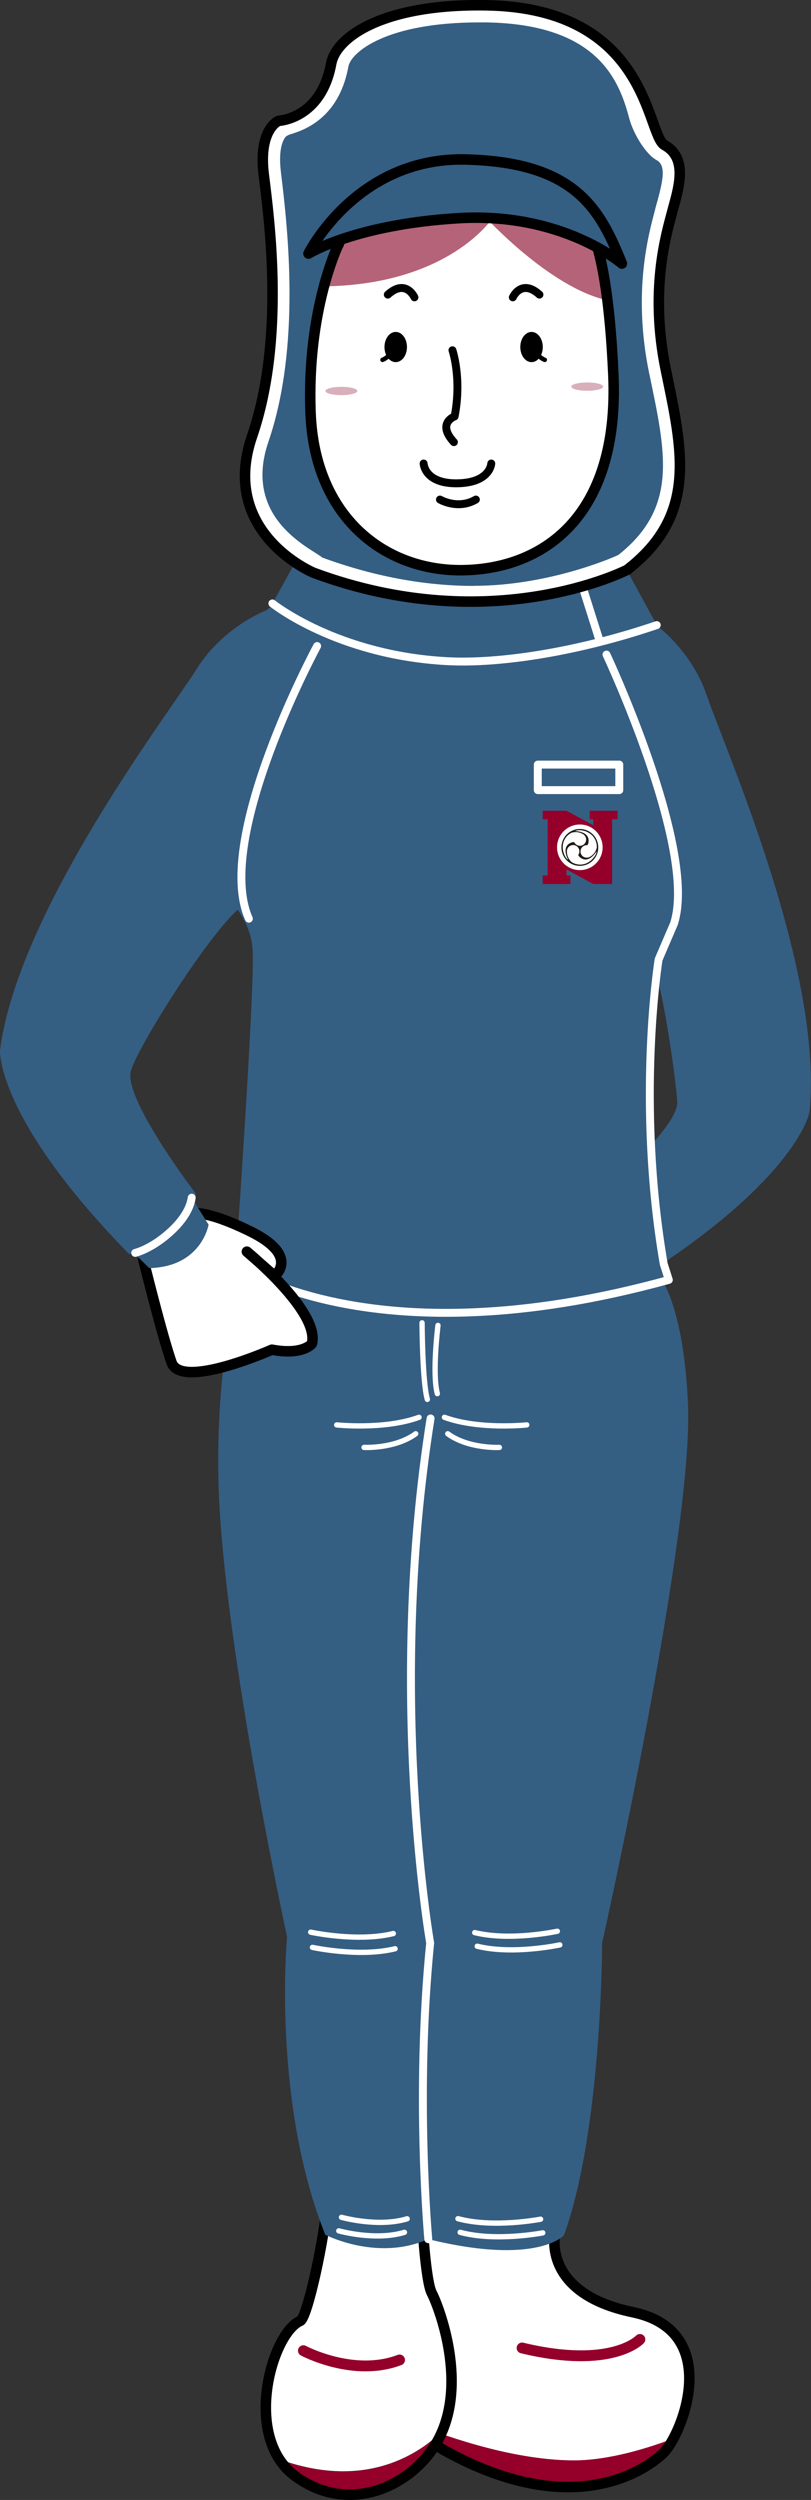<?xml version="1.0" encoding="UTF-8"?><svg id="_レイヤー_2" xmlns="http://www.w3.org/2000/svg" viewBox="0 0 77.92 239.96"><rect x="0" y="0" width="77.92" height="239.96" fill="#333333" stroke="none"/><defs><style>.cls-1,.cls-2{stroke-width:.76px;}.cls-1,.cls-2,.cls-3,.cls-4,.cls-5,.cls-6{fill:none;stroke-linecap:round;stroke-linejoin:round;}.cls-1,.cls-4{stroke:#fff;}.cls-2,.cls-5,.cls-6{stroke:#000;}.cls-7{fill:#fff;}.cls-8{fill:#94002a;}.cls-9{fill:#b56379;}.cls-10{fill:#d8afbb;}.cls-11{fill:#1e1a18;}.cls-12{fill:#355e83;}.cls-3{stroke:#94002a;stroke-width:1.04px;}.cls-4{stroke-width:.51px;}.cls-5{stroke-width:1.01px;}.cls-6{stroke-width:.43px;}</style></defs><g id="text"><g><path class="cls-7" d="m39.66,232.61c-6.31-8.11,3.2-23.6,3.2-23.6l10.47,5.45s-1.28,5.66,7.48,7.48c7.33,1.52,5.68,8.79,3.89,12.13-2.36.9-6.16,2.1-9.54,2.1-5.5,0-11.68-2.05-15.49-3.56"/><path class="cls-8" d="m55.15,236.16c3.38,0,7.18-1.2,9.54-2.1-.35.65-.71,1.15-1,1.43-1.82,1.71-8.76,6.41-20.83-.21-1.36-.74-2.4-1.65-3.2-2.68,3.81,1.51,9.99,3.56,15.49,3.56"/><path class="cls-5" d="m53.33,214.46s-1.28,5.66,7.48,7.48c8.76,1.82,4.7,11.86,2.88,13.56-1.82,1.71-8.76,6.41-20.83-.21-12.07-6.62,0-26.27,0-26.27l10.47,5.45Z"/><path class="cls-7" d="m26.86,236.07c-2.92-4.44-.4-12.28,1.99-13.31.68-.29,2.37-8.03,2.61-11.65.23-3.62,10.32-1.51,11.61,4.31,0,0-.65,2.97-.07,4.06.53,1,1.13,9.49-.59,13.97-2.53,2.38-7.63,5.46-15.55,2.61"/><path class="cls-8" d="m42.4,233.46c-.16.42-.35.82-.55,1.16-2.39,3.97-8.22,6.83-13.42,3.1-.64-.46-1.16-1.02-1.57-1.64,7.92,2.84,13.02-.23,15.55-2.61"/><path class="cls-5" d="m40.58,213.32s.32,5.67.9,6.77c.58,1.09,3.75,8.97.37,14.53-2.4,3.96-8.22,6.83-13.42,3.1-5.21-3.74-2.31-13.77.42-14.95.68-.29,2.37-8.03,2.61-11.65.23-3.62,7.84-3.62,9.13,2.2Z"/><path class="cls-3" d="m29.15,225.63s4.81,2.58,9.24.89"/><path class="cls-3" d="m61.48,224.55s-2.68,2.9-11.32.82"/><path class="cls-12" d="m24.01,118.18s-3.95,11.83-2.85,27.6c1.1,15.77,6.42,40.11,6.42,40.11,0,0-1.47,15.77,3.67,28.61,0,0,5.87,3.06,11.13-.24,5.26-3.3,4.04-39.38,3.67-39.38s-1.83-52.34-1.83-52.34l-20.2-4.37Z"/><path class="cls-12" d="m61.88,120.83s3.67,1.47,4.22,13.94c.55,12.47-8.25,51.73-8.25,51.73,0,0,0,17.98-3.67,28.06,0,0-2.57,2.93-13.02.37,0,0-1.28-13.94.18-28.43,0,0-3.85-25.31.37-51.73l-2.38-13.76,22.56-.18Z"/><path class="cls-12" d="m62.46,59.57s3.84,2.43,5.47,7.25c1.63,4.82,11.25,26.42,9.84,39.93,0,0-1.08,6.39-16.64,16.18,0,0-1.56-.93-2.91-2.44-1.13-1.25-2.11-2.89-1.95-4.72,0,0,9.01-7.31,8.8-10.06-.21-2.75-1.82-15.11-3.98-17.17-2.16-2.06,1.37-28.97,1.37-28.97"/><path class="cls-12" d="m56.57,116.24l-2.18,2.15s-.3,4.1,4.57,5.38l2.38-1.44-4.77-6.09Z"/><path class="cls-1" d="m60.61,122.66s-1.16-.57-2.4-2.18c-.46-.6-1.81-2.41-1.65-4.24"/><path class="cls-12" d="m19.69,84.15c.37.55,4.4,2.93,4.59,7.15.18,4.22-1.65,30.08-1.65,30.08,0,0,7.33,5.26,23.06,4.57,5.24-.23,11.42-1.13,18.58-3.1,0,0-3.12-19.26-.73-33.38,2.38-14.12.55-27.51.55-27.51,0,0-.18-3.12-12.47-2.38-12.29.73-23.29-2.38-23.29-2.38,0,0-3.12,0-6.24,6.24-3.12,6.24-2.38,20.73-2.38,20.73"/><path class="cls-1" d="m58.27,62.83s8.8,18.75,6.48,25.84l-1.47,3.42s-2.2,13.57.49,29.23l.49,1.53c-7.15,1.97-13.33,2.87-18.58,3.1-15.73.7-23.06-4.57-23.06-4.57"/><rect class="cls-1" x="51.67" y="73.39" width="7.83" height="2.45"/><path class="cls-7" d="m18.02,116.56s1.09-.78,5.98,1.61c4.89,2.39,2.38,4.3,2.38,4.3l-2.66-2.33s7.02,5.74,6.25,8.83c0,0-.83,1.14-3.85.58,0,0-8.72,3.88-9.64,1.22-.93-2.66-2.71-9.88-2.71-9.88l4.23-4.33Z"/><path class="cls-5" d="m18.02,116.56s1.09-.78,5.98,1.61c4.89,2.39,2.38,4.3,2.38,4.3l-2.66-2.33s7.02,5.74,6.25,8.83c0,0-.83,1.14-3.85.58,0,0-8.72,3.88-9.64,1.22-.93-2.66-2.71-9.88-2.71-9.88l4.23-4.33Z"/><path class="cls-12" d="m25.87,58.47s-4.3,1.47-7,5.78C16.16,68.55,1.78,87.32,0,100.79c0,0-.44,6.47,12.42,19.6,0,0,1.73-.55,3.4-1.69,1.39-.95,2.73-2.32,2.99-4.14,0,0-7.06-9.2-6.22-11.83.84-2.63,8.29-14.39,10.88-15.88,2.58-1.5,2.39-28.38,2.39-28.38"/><path class="cls-12" d="m18.42,114.96l1.62,2.59s-.66,4.05-5.7,4.17l-1.98-1.95,6.06-4.82Z"/><path class="cls-1" d="m12.99,120.26s1.26-.29,2.84-1.56c.59-.48,2.32-1.93,2.59-3.74"/><path class="cls-12" d="m28.73,53.31l-2.55,4.61s6.16,4.96,16.75,5.54c5.1.28,12.64-.9,20.18-3.46l-3.68-6.73-30.69.04Z"/><path class="cls-1" d="m26.17,57.92s6.16,4.96,16.75,5.54c5.1.28,12.64-.9,20.18-3.46"/><line class="cls-1" x1="57.54" y1="61.28" x2="56.01" y2="56.45"/><path class="cls-7" d="m60.31,54.67s-12.93,6.71-30.17.31c0,0-9.12-3.78-5.92-13.11,3.2-9.33,1.66-20.77,1.12-25.12-.53-4.35,1.42-5.15,1.42-5.15,0,0,4.08-.16,5.06-5.49.47-2.55,4.97-5.77,14.93-5.6,15.64.27,15.33,12.44,17.1,13.42,2.4,1.32,1.24,4.44.71,6.49-.53,2.04-2.18,7.4-.58,15.13,1.6,7.73,3.06,13.88-3.69,19.12"/><path class="cls-12" d="m45.54,56.24c-4.73,0-9.63-.91-14.57-2.72-1.05-.88-7.72-3.71-5.18-11.12,3.13-9.14,1.87-20.42,1.2-25.86-.31-2.57.37-3.34.52-3.47h.02s.12-.08.12-.08c.42-.26,4.76-.83,5.82-6.59.25-1.39,3.66-4.25,12.55-4.25.24,0,.48,0,.72,0,10.67.18,12.74,5.53,13.71,9.19.39,1.48,1.58,3.45,2.62,4.02.87.48.72,1.66.08,3.98-.06.22-.12.44-.18.65l-.04.17c-.57,2.19-2.19,7.81-.55,15.71l.02.08c1.55,7.48,2.8,12.73-2.98,17.31-.71.35-6.88,2.97-13.88,2.97"/><path class="cls-7" d="m32.53,23.44s-3.08,6.27-2.69,16.22c.39,9.95,7.09,15.18,14.63,15.07,7.53-.11,13.99-4.52,14.24-16.44.3-13.81-2.67-17.41-2.67-17.41,0,0-6.4-5.96-20.04-1.23,0,0-2.42.61-3.46,3.79"/><path class="cls-9" d="m46.62,20.82s6.17,6.77,11.71,8l-1.67-7.03-10.04-.97Z"/><path class="cls-9" d="m47.26,21.01s-4.1,6.21-15.82,6.47c0,0-.08-4.66,3.98-6.77,4.05-2.1,11.84.3,11.84.3"/><path class="cls-5" d="m32.53,23.44s-3.08,6.27-2.69,16.22c.39,9.95,7.09,15.18,14.63,15.07,7.53-.11,15.06-4.94,14.46-18.75-.61-13.8-2.88-15.11-2.88-15.11,0,0-6.4-5.96-20.04-1.23,0,0-2.42.61-3.46,3.79Z"/><path class="cls-2" d="m43.47,33.62s.92,2.68.21,6.35c0,0-1.76.64-.07,2.47"/><path class="cls-2" d="m40.7,44.49s.08,1.96,3.26,1.9c3.16-.06,3.24-1.9,3.24-1.9"/><path class="cls-2" d="m42.27,47.95s1.72,1.01,3.45,0"/><path d="m52.15,33.31c0,.8-.48,1.45-1.08,1.45s-1.08-.65-1.08-1.45.48-1.45,1.08-1.45,1.08.65,1.08,1.45"/><path class="cls-2" d="m49.27,28.54s.82-1.83,2.56-.26"/><path class="cls-6" d="m51.27,33.69s.63.7,1.07.85"/><path d="m36.94,33.31c0,.8.48,1.45,1.08,1.45s1.08-.65,1.08-1.45-.48-1.45-1.08-1.45-1.08.65-1.08,1.45"/><path class="cls-2" d="m39.82,28.54s-.82-1.83-2.56-.26"/><path class="cls-6" d="m37.82,33.69s-.63.7-1.07.85"/><path class="cls-12" d="m59.75,25.3s-5.7-4.93-15.63-4.36c-9.93.58-14.48,3.4-14.48,3.4,0,0,4.61-9.29,15.12-9.03,10.51.26,12.88,4.74,14.99,9.99"/><path class="cls-5" d="m59.75,25.3s-5.7-4.93-15.63-4.36c-9.93.58-14.48,3.4-14.48,3.4,0,0,4.61-9.29,15.12-9.03,10.51.26,12.88,4.74,14.99,9.99Z"/><path class="cls-5" d="m60.31,54.67s-12.93,6.71-30.17.31c0,0-9.12-3.78-5.92-13.11,3.2-9.33,1.66-20.77,1.12-25.12-.53-4.35,1.42-5.15,1.42-5.15,0,0,4.08-.16,5.06-5.49.47-2.55,4.97-5.77,14.93-5.6,15.64.27,15.33,12.44,17.1,13.42,2.4,1.32,1.24,4.44.71,6.49-.53,2.04-2.18,7.4-.58,15.13,1.6,7.73,3.06,13.88-3.69,19.12Z"/><path class="cls-1" d="m30.47,62.01s-9.99,18.46-6.56,26.17"/><path class="cls-4" d="m50.61,136.77s-4.57.49-7.91-.73"/><path class="cls-4" d="m47.98,138.93s-2.97.15-4.96-1.31"/><path class="cls-4" d="m34.98,138.93s2.97.15,4.96-1.31"/><path class="cls-4" d="m32.35,136.77s4.57.49,7.91-.73"/><path class="cls-1" d="m41.15,214.93s-1.28-13.94.18-28.43c0,0-4.18-23.94.04-50.35"/><path class="cls-4" d="m53.55,185.37s-4.49.98-7.94.13"/><path class="cls-4" d="m53.79,186.68s-4.49.98-7.94.13"/><path class="cls-4" d="m51.94,213.01s-4.51.88-7.94-.05"/><path class="cls-4" d="m52.15,214.32s-4.51.88-7.94-.05"/><path class="cls-4" d="m29.85,185.46s4.49.98,7.94.13"/><path class="cls-4" d="m30.02,186.92s4.49.98,7.94.13"/><path class="cls-4" d="m32.81,212.83s3.52.99,6.31.14"/><path class="cls-4" d="m32.55,214.13s3.52.99,6.31.14"/><path class="cls-4" d="m40.55,126.97s.03,5.74.51,7.35"/><path class="cls-4" d="m42.08,127.22s-.58,4.61-.06,6.55"/><path class="cls-10" d="m57.95,37.11c0,.22-.68.4-1.53.4s-1.53-.18-1.53-.4.68-.4,1.53-.4,1.53.18,1.53.4"/><path class="cls-10" d="m34.33,37.53c0,.22-.68.4-1.53.4s-1.53-.18-1.53-.4.68-.4,1.53-.4,1.53.18,1.53.4"/><path class="cls-7" d="m55.71,83.61c1.21,0,2.19-.98,2.19-2.19,0-1.21-.98-2.19-2.19-2.19-1.21,0-2.19.98-2.19,2.19,0,1.21.98,2.19,2.19,2.19"/><path class="cls-7" d="m56.09,80.2h0s0,0-.01,0c-.01-.01-.03-.02-.04-.03-.34-.22-.77-.27-1.15-.14-.52.27-.84.81-.82,1.4,0,.48.26,1.05.52,1.19,0,0-.69-1.19.21-1.62.11-.06.24-.08.37-.08.14.3.49.44.79.3.3-.14.44-.49.3-.79-.04-.09-.1-.16-.17-.22"/><path class="cls-7" d="m55.8,82.43c-.11-.07-.19-.17-.25-.28.2-.27.14-.64-.13-.84-.27-.2-.64-.14-.84.13-.06.08-.09.17-.11.26,0,0,0,0,0,.01,0,.02,0,.03,0,.05-.02.41.15.8.45,1.07.49.31,1.12.32,1.62.01.42-.24.78-.75.77-1.04,0,0-.69,1.19-1.51.63"/><polygon class="cls-8" points="56.66 77.82 56.66 78.64 57 78.64 57 79.21 54.43 77.82 52.14 77.82 52.14 78.64 52.62 78.64 52.62 84.03 52.14 84.03 52.14 84.85 54.81 84.85 54.81 84.03 54.43 84.03 54.43 83.46 57 84.85 57 84.85 58.81 84.85 58.81 78.64 59.34 78.64 59.34 77.82 56.66 77.82"/><path class="cls-7" d="m55.71,83.52c1.21,0,2.19-.98,2.19-2.19,0-1.21-.98-2.19-2.19-2.19-1.21,0-2.19.98-2.19,2.19,0,1.21.98,2.19,2.19,2.19"/><path class="cls-11" d="m55.71,83.11c.98,0,1.77-.79,1.77-1.77,0-.98-.79-1.77-1.77-1.77-.98,0-1.77.79-1.77,1.77h0c0,.98.79,1.77,1.77,1.77h0Z"/><path class="cls-7" d="m56.09,80.11h0s0,0-.01,0c-.01-.01-.03-.02-.04-.03-.34-.22-.77-.27-1.15-.14-.52.27-.84.81-.82,1.4,0,.48.26,1.05.52,1.19,0,0-.69-1.19.21-1.62.11-.06.24-.08.37-.08.14.3.49.44.79.3.3-.13.44-.49.3-.79-.04-.09-.1-.16-.17-.22"/><path class="cls-7" d="m55.8,82.35c-.11-.07-.19-.17-.25-.28.2-.27.14-.64-.13-.84-.27-.2-.64-.14-.84.13-.06.08-.09.17-.11.26,0,0,0,0,0,.01,0,.02,0,.03,0,.05-.02.41.15.8.45,1.07.49.31,1.12.32,1.62.01.42-.24.78-.75.77-1.04,0,0-.69,1.19-1.51.63"/><path class="cls-7" d="m57.34,81.33c.02-.59-.29-1.13-.8-1.41-.42-.25-1.04-.3-1.29-.15,0,0,1.38,0,1.3,1,0,.13-.05.25-.11.36-.33-.04-.63.2-.66.53-.04.33.2.63.53.66.1,0,.19,0,.28-.04,0,0,0,0,.01,0,.02,0,.03-.01.05-.02.36-.19.61-.53.7-.93"/></g></g></svg>
